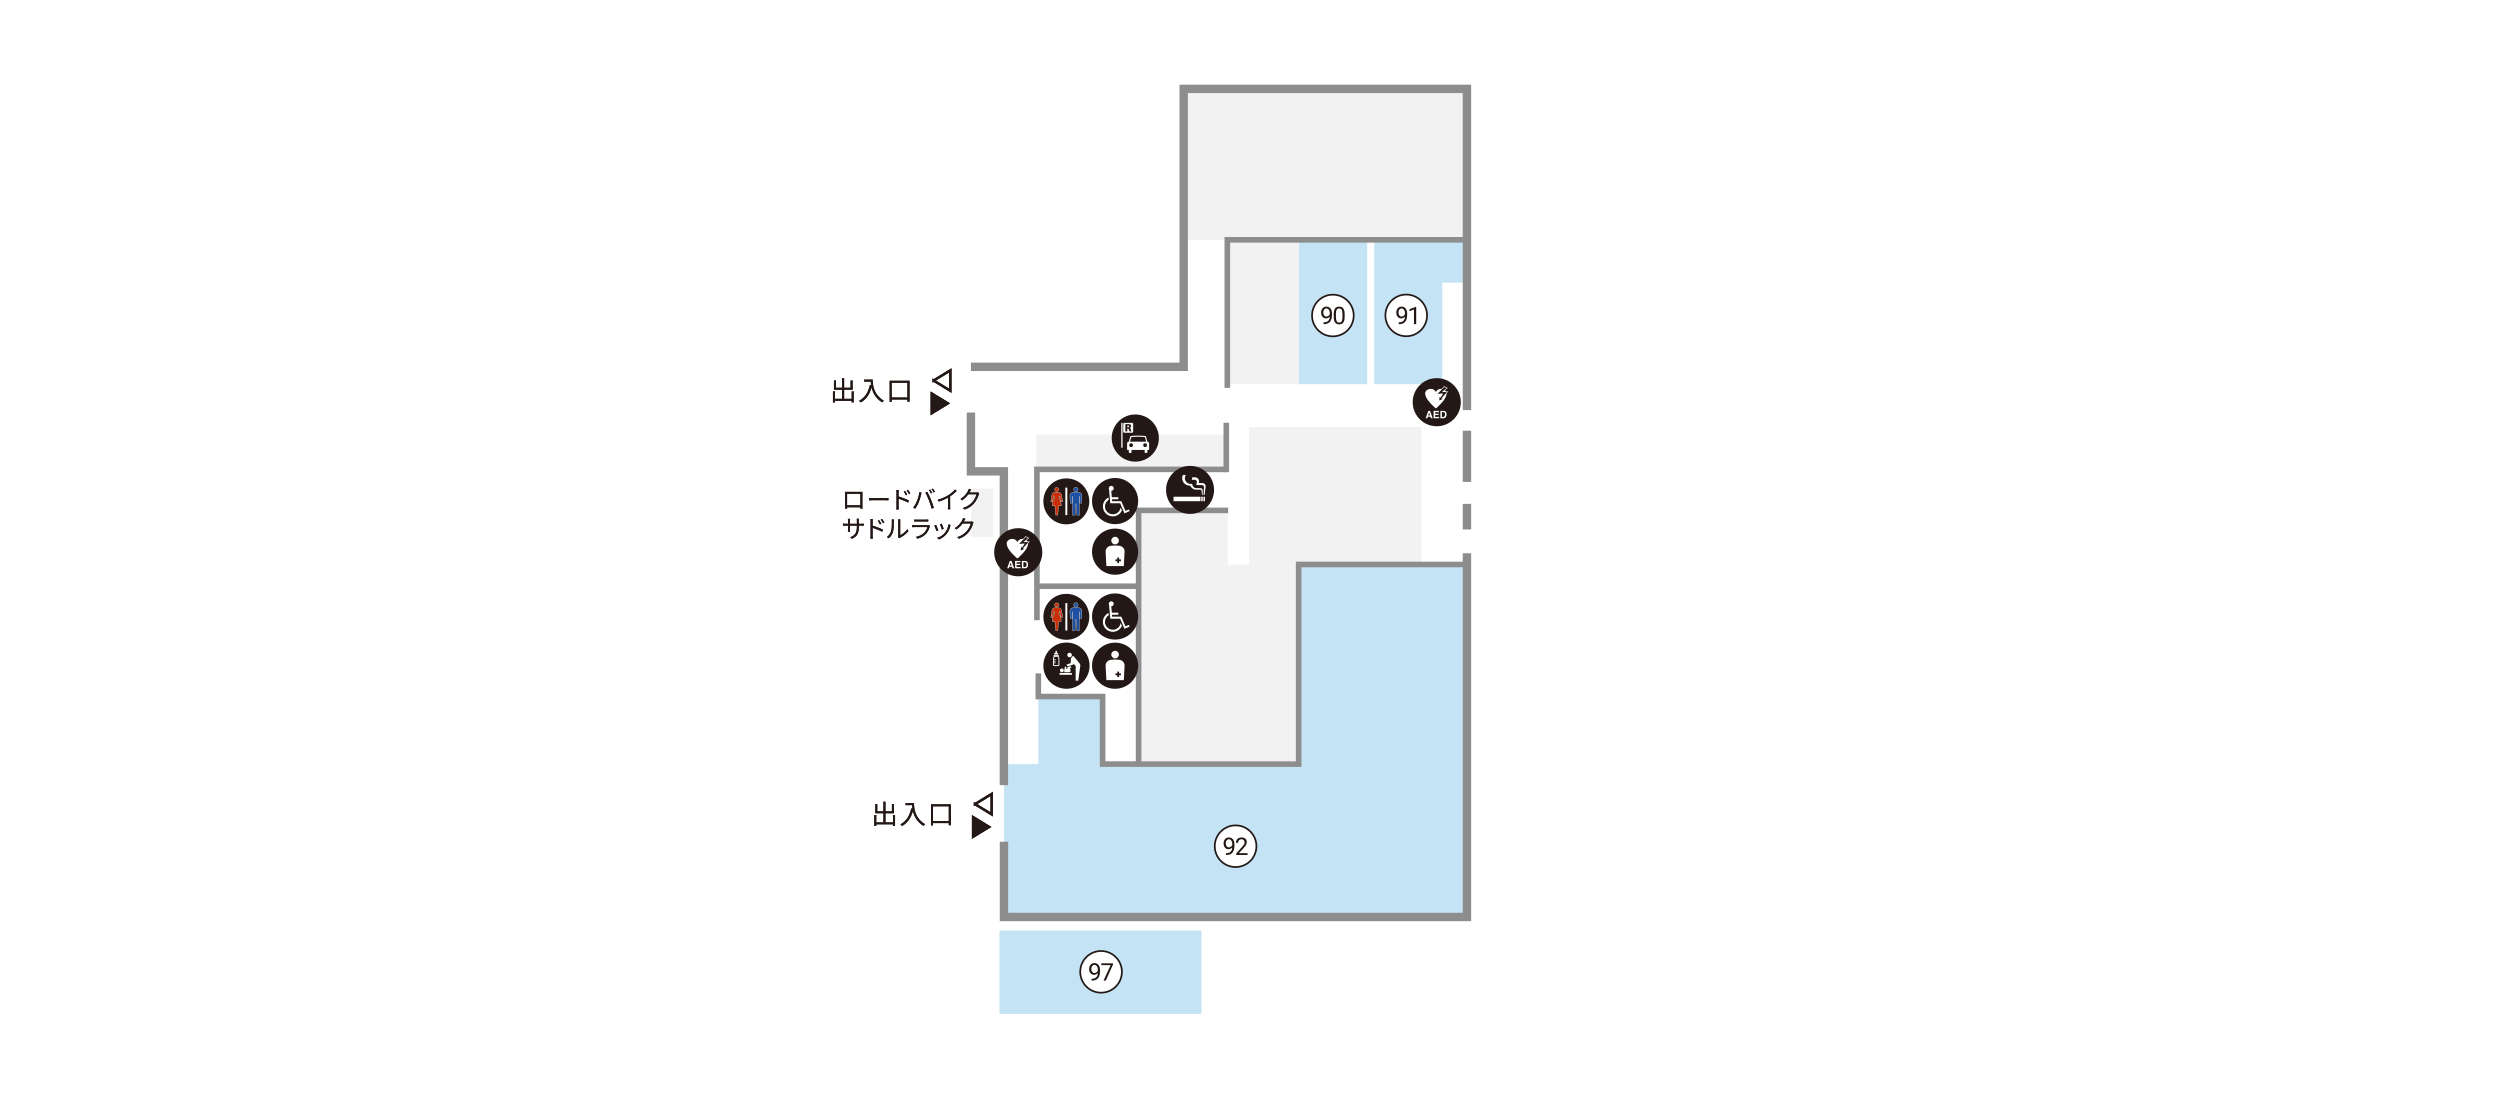 <?xml version="1.0" encoding="UTF-8"?><svg id="_日本語" xmlns="http://www.w3.org/2000/svg" viewBox="0 0 720 322"><defs><style>.cls-1{stroke-width:.694px;}.cls-1,.cls-2,.cls-3,.cls-4{stroke-miterlimit:10;}.cls-1,.cls-3,.cls-5,.cls-4{fill:none;}.cls-1,.cls-5{stroke:#231815;}.cls-6{fill:#f2f2f3;}.cls-2{fill:#c92f07;stroke:#fff;stroke-width:.086px;}.cls-7{fill:#1d50a2;}.cls-3{stroke-width:1.612px;}.cls-3,.cls-4{stroke:#8d8d8d;}.cls-8{fill:#231815;}.cls-9{fill:#fff;}.cls-5{stroke-width:.5px;}.cls-10{fill:#221613;}.cls-11{fill:#c4e3f5;}.cls-4{stroke-width:2.418px;}</style></defs><rect class="cls-9" width="720" height="322"/><polygon class="cls-11" points="422.482 162.586 374.009 162.586 374.009 220.079 289.134 220.079 289.134 264.095 422.482 264.095 422.482 162.586"/><rect class="cls-6" x="298.435" y="125.134" width="54.737" height="10.049"/><rect class="cls-6" x="353.464" y="69.068" width="20.633" height="41.577"/><rect class="cls-6" x="340.904" y="25.602" width="81.579" height="43.464"/><rect class="cls-6" x="359.737" y="122.978" width="49.648" height="39.608"/><rect class="cls-6" x="327.917" y="162.586" width="46.092" height="57.492"/><rect class="cls-6" x="327.917" y="147.004" width="25.657" height="15.569"/><polygon class="cls-11" points="317.55 200.331 299.037 200.468 299.037 221.068 317.55 220.931 317.55 200.331"/><rect class="cls-11" x="374.098" y="69.068" width="19.652" height="41.577"/><rect class="cls-11" x="395.788" y="69.068" width="19.577" height="41.577"/><rect class="cls-11" x="402.89" y="69.068" width="19.577" height="12.332"/><path class="cls-9" d="M245.865,112.724v3.166h-.587v-.463h-4.818v.479h-.571v-3.181h.571v2.139h2.062v-2.633h-2.339v-2.641h.571v2.085h1.768v-2.772h.587v2.772h1.854v-2.085h.594v2.641h-2.447v2.633h2.17v-2.139h.587Z"/><path class="cls-9" d="M251.333,109.326c0,1.367.177,4.278,3.204,6.077-.132.093-.363.34-.464.479-1.899-1.15-2.718-2.841-3.064-4.3-.572,2-1.545,3.405-3.081,4.308-.108-.116-.363-.355-.518-.456,1.707-.888,2.656-2.44,3.127-4.602l.34.054c-.054-.355-.085-.695-.101-.988h-1.899v-.572h2.456Z"/><path class="cls-9" d="M261.951,109.658v6.022h-.609v-.618h-4.54v.656h-.579v-6.061h5.729ZM261.342,114.484v-4.254h-4.54v4.254h4.54Z"/><path class="cls-8" d="M245.865,112.724v3.166h-.587v-.463h-4.818v.479h-.571v-3.181h.571v2.139h2.062v-2.633h-2.339v-2.641h.571v2.085h1.768v-2.772h.587v2.772h1.854v-2.085h.594v2.641h-2.447v2.633h2.17v-2.139h.587Z"/><path class="cls-8" d="M245.865,112.724v3.166h-.587v-.463h-4.818v.479h-.571v-3.181h.571v2.139h2.062v-2.633h-2.339v-2.641h.571v2.085h1.768v-2.772h.587v2.772h1.854v-2.085h.594v2.641h-2.447v2.633h2.17v-2.139h.587Z"/><path class="cls-8" d="M251.333,109.326c0,1.367.177,4.278,3.204,6.077-.132.093-.363.34-.464.479-1.899-1.15-2.718-2.841-3.064-4.3-.572,2-1.545,3.405-3.081,4.308-.108-.116-.363-.355-.518-.456,1.707-.888,2.656-2.44,3.127-4.602l.34.054c-.054-.355-.085-.695-.101-.988h-1.899v-.572h2.456Z"/><path class="cls-8" d="M251.333,109.326c0,1.367.177,4.278,3.204,6.077-.132.093-.363.34-.464.479-1.899-1.15-2.718-2.841-3.064-4.3-.572,2-1.545,3.405-3.081,4.308-.108-.116-.363-.355-.518-.456,1.707-.888,2.656-2.44,3.127-4.602l.34.054c-.054-.355-.085-.695-.101-.988h-1.899v-.572h2.456Z"/><path class="cls-8" d="M261.951,109.658v6.022h-.609v-.618h-4.54v.656h-.579v-6.061h5.729ZM261.342,114.484v-4.254h-4.54v4.254h4.54Z"/><path class="cls-8" d="M261.951,109.658v6.022h-.609v-.618h-4.54v.656h-.579v-6.061h5.729ZM261.342,114.484v-4.254h-4.54v4.254h4.54Z"/><path class="cls-9" d="M273.628,116.169l-5.626,3.434v-6.869l5.626,3.435Z"/><path class="cls-8" d="M273.628,116.169l-5.626,3.434v-6.869l5.626,3.435Z"/><path class="cls-8" d="M273.628,116.169l-5.626,3.434v-6.869l5.626,3.435Z"/><path class="cls-9" d="M268.885,109.6l4.813-2.938v5.876l-4.813-2.938Z"/><path class="cls-1" d="M268.885,109.6l4.813-2.938v5.876l-4.813-2.938Z"/><path class="cls-1" d="M268.885,109.6l4.813-2.938v5.876l-4.813-2.938Z"/><path class="cls-9" d="M257.771,234.713v3.165h-.587v-.463h-4.818v.479h-.571v-3.181h.571v2.139h2.062v-2.633h-2.339v-2.641h.571v2.084h1.768v-2.771h.587v2.771h1.854v-2.084h.594v2.641h-2.447v2.633h2.17v-2.139h.587Z"/><path class="cls-9" d="M263.238,231.315c0,1.366.177,4.277,3.204,6.076-.132.093-.363.34-.464.479-1.899-1.15-2.718-2.841-3.064-4.301-.571,2-1.545,3.405-3.081,4.309-.108-.116-.363-.355-.518-.455,1.707-.889,2.656-2.44,3.127-4.603l.34.055c-.054-.355-.085-.695-.101-.988h-1.899v-.571h2.456Z"/><path class="cls-9" d="M273.856,231.647v6.022h-.609v-.618h-4.54v.656h-.579v-6.061h5.729ZM273.247,236.473v-4.254h-4.54v4.254h4.54Z"/><path class="cls-8" d="M257.771,234.713v3.165h-.587v-.463h-4.818v.479h-.571v-3.181h.571v2.139h2.062v-2.633h-2.339v-2.641h.571v2.084h1.768v-2.771h.587v2.771h1.854v-2.084h.594v2.641h-2.447v2.633h2.17v-2.139h.587Z"/><path class="cls-8" d="M257.771,234.713v3.165h-.587v-.463h-4.818v.479h-.571v-3.181h.571v2.139h2.062v-2.633h-2.339v-2.641h.571v2.084h1.768v-2.771h.587v2.771h1.854v-2.084h.594v2.641h-2.447v2.633h2.17v-2.139h.587Z"/><path class="cls-8" d="M263.238,231.315c0,1.366.177,4.277,3.204,6.076-.132.093-.363.34-.464.479-1.899-1.15-2.718-2.841-3.064-4.301-.571,2-1.545,3.405-3.081,4.309-.108-.116-.363-.355-.518-.455,1.707-.889,2.656-2.44,3.127-4.603l.34.055c-.054-.355-.085-.695-.101-.988h-1.899v-.571h2.456Z"/><path class="cls-8" d="M263.238,231.315c0,1.366.177,4.277,3.204,6.076-.132.093-.363.34-.464.479-1.899-1.15-2.718-2.841-3.064-4.301-.571,2-1.545,3.405-3.081,4.309-.108-.116-.363-.355-.518-.455,1.707-.889,2.656-2.44,3.127-4.603l.34.055c-.054-.355-.085-.695-.101-.988h-1.899v-.571h2.456Z"/><path class="cls-8" d="M273.856,231.647v6.022h-.609v-.618h-4.54v.656h-.579v-6.061h5.729ZM273.247,236.473v-4.254h-4.54v4.254h4.54Z"/><path class="cls-8" d="M273.856,231.647v6.022h-.609v-.618h-4.54v.656h-.579v-6.061h5.729ZM273.247,236.473v-4.254h-4.54v4.254h4.54Z"/><path class="cls-9" d="M285.534,238.159l-5.626,3.434v-6.869l5.626,3.435Z"/><path class="cls-8" d="M285.534,238.159l-5.626,3.434v-6.869l5.626,3.435Z"/><path class="cls-8" d="M285.534,238.159l-5.626,3.434v-6.869l5.626,3.435Z"/><path class="cls-9" d="M280.791,231.59l4.813-2.938v5.876l-4.813-2.938Z"/><path class="cls-1" d="M280.791,231.59l4.813-2.938v5.876l-4.813-2.938Z"/><path class="cls-1" d="M280.791,231.59l4.813-2.938v5.876l-4.813-2.938Z"/><polyline class="cls-4" points="279.629 105.645 340.903 105.645 340.903 25.6 422.481 25.6 422.481 118.109"/><polyline class="cls-4" points="289.118 226.124 289.118 135.746 279.629 135.746 279.629 118.805"/><polyline class="cls-4" points="422.481 159.342 422.481 264.094 289.142 264.094 289.142 242.422"/><line class="cls-4" x1="422.481" y1="145.115" x2="422.481" y2="152.492"/><line class="cls-4" x1="422.481" y1="124.037" x2="422.481" y2="138.791"/><polyline class="cls-3" points="353.465 111.699 353.465 69.067 422.481 69.067"/><polyline class="cls-3" points="298.635 178.616 298.635 135.183 353.172 135.183"/><line class="cls-3" x1="353.172" y1="121.75" x2="353.172" y2="135.984"/><polyline class="cls-3" points="299.038 193.93 299.038 200.606 317.55 200.606 317.55 220.053 327.882 220.053"/><polyline class="cls-3" points="353.709 147.004 327.918 147.004 327.918 220.076 374.008 220.079 374.008 162.575 422.482 162.575"/><path class="cls-8" d="M300.183,159.045c0,3.827-3.102,6.93-6.929,6.93s-6.928-3.103-6.928-6.93,3.102-6.93,6.928-6.93,6.929,3.103,6.929,6.93"/><path class="cls-9" d="M295.912,155.945c-.079-.126-.176-.245-.298-.344l.791-.647-1.031-.529-.743.806c-.052-.004-.099-.026-.152-.026-.63,0-1.113.272-1.363.742-.042.087-.058.108-.115.108-.05,0-.067-.021-.109-.108-.25-.469-.735-.742-1.364-.742-.836,0-1.61.578-1.61,1.299,0,1.401,1.616,2.965,2.026,3.359l.732.714c.051.043.25.243.325.243.082,0,.278-.2.328-.243l.736-.714c.405-.393,2.016-1.95,2.023-3.349l.501-.562-.678-.007ZM295.004,158.071l-1.026.481.112-1.126.257.344.794-1.246-1.641.12,1.911-2.003.68.349-1.353,1.118,1.465.015-1.616,1.816.418.133Z"/><path class="cls-9" d="M290.82,161.547h.502l.749,2.117h-.481l-.138-.434h-.78l-.143.434h-.465l.756-2.117ZM290.793,162.864h.542l-.269-.833-.273.833Z"/><path class="cls-9" d="M293.883,161.924h-1.098v.449h1.007v.368h-1.007v.543h1.15v.381h-1.582v-2.117h1.531v.376Z"/><path class="cls-9" d="M295.541,161.594c.148.048.269.138.36.269.074.106.124.219.151.342.027.122.04.238.04.35,0,.281-.056.519-.169.714-.154.264-.391.396-.709.396h-.913v-2.117h.913c.13.003.24.018.326.047ZM294.732,161.916v1.381h.407c.209,0,.354-.103.437-.309.045-.113.068-.248.068-.404,0-.215-.034-.379-.101-.495s-.203-.174-.404-.174h-.407Z"/><path class="cls-8" d="M420.712,115.833c0,3.827-3.102,6.93-6.929,6.93s-6.928-3.103-6.928-6.93,3.102-6.93,6.928-6.93,6.929,3.103,6.929,6.93"/><path class="cls-9" d="M416.44,112.733c-.079-.126-.176-.245-.298-.344l.791-.647-1.031-.529-.743.806c-.052-.004-.099-.026-.152-.026-.63,0-1.113.272-1.363.742-.042.087-.058.108-.115.108-.05,0-.067-.021-.109-.108-.25-.469-.735-.742-1.364-.742-.836,0-1.61.578-1.61,1.299,0,1.401,1.616,2.965,2.026,3.359l.732.714c.051.043.25.243.325.243.082,0,.278-.2.328-.243l.736-.714c.405-.393,2.016-1.95,2.023-3.349l.501-.562-.678-.007ZM415.532,114.859l-1.026.481.112-1.126.257.344.794-1.246-1.641.12,1.911-2.003.68.349-1.353,1.118,1.465.015-1.616,1.816.418.133Z"/><path class="cls-9" d="M411.349,118.335h.502l.749,2.117h-.481l-.138-.434h-.78l-.143.434h-.465l.756-2.117ZM411.321,119.652h.542l-.269-.833-.273.833Z"/><path class="cls-9" d="M414.412,118.711h-1.098v.449h1.007v.368h-1.007v.543h1.15v.381h-1.582v-2.117h1.531v.376Z"/><path class="cls-9" d="M416.07,118.382c.148.048.269.138.36.269.074.106.124.219.151.342.027.122.04.238.04.35,0,.281-.056.519-.169.714-.154.264-.391.396-.709.396h-.913v-2.117h.913c.13.003.24.018.326.047ZM415.261,118.703v1.381h.407c.209,0,.354-.103.437-.309.045-.113.068-.248.068-.404,0-.215-.034-.379-.101-.495s-.203-.174-.404-.174h-.407Z"/><path class="cls-8" d="M333.757,126.161c0,3.751-3.042,6.792-6.792,6.792-3.753,0-6.795-3.042-6.795-6.792s3.042-6.795,6.795-6.795c3.751,0,6.792,3.044,6.792,6.795"/><rect class="cls-9" x="322.928" y="121.777" width=".366" height="7.171"/><path class="cls-9" d="M326.011,121.777h-2.172c-.189,0-.34.151-.34.338v2.177c0,.187.151.338.34.338h2.172c.189,0,.34-.151.34-.338v-2.177c0-.187-.151-.338-.34-.338M325.292,124.248l-.12-.376c-.115-.362-.187-.45-.393-.45h-.117v.826h-.558v-2.091h.996c.371,0,.673.168.673.529,0,.278-.132.462-.4.525v.007c.177.048.192.206.295.462l.206.568h-.582Z"/><path class="cls-9" d="M324.809,122.552h-.146v.474h.146c.18,0,.407-.007.407-.242,0-.194-.194-.232-.407-.232"/><path class="cls-9" d="M330.438,127.198l-.462-1.617c-.723-.084-1.459-.129-2.204-.129-.745,0-1.478.045-2.201.129l-.465,1.617c-.278,0-.503.225-.503.505v1.88h.498v.805c.122.041.252.067.39.067.134,0,.266-.024.388-.065v-.807h3.787v.805c.122.041.252.067.388.067.134,0,.268-.024.388-.065v-.807h.501v-1.88c0-.28-.225-.505-.505-.505M325.822,125.879l.017-.002c.639-.067,1.289-.101,1.933-.101.647,0,1.296.034,1.935.101l.017.002.381,1.32h-4.666l.383-1.32ZM325.758,128.762c-.307,0-.553-.249-.553-.551,0-.307.247-.556.553-.556.304,0,.551.249.551.556,0,.302-.247.551-.551.551M329.789,128.762c-.307,0-.553-.249-.553-.551,0-.307.247-.556.553-.556.304,0,.551.249.551.556,0,.302-.247.551-.551.551"/><circle class="cls-9" cx="383.869" cy="90.867" r="6"/><circle class="cls-5" cx="383.869" cy="90.867" r="6"/><path class="cls-10" d="M381.245,92.825c.342,0,.623-.046.845-.138.221-.093.396-.216.523-.369.129-.154.221-.331.272-.53.052-.199.083-.406.093-.62-.133.157-.291.284-.475.379-.183.096-.384.144-.603.144-.246,0-.458-.048-.638-.145-.179-.097-.326-.224-.441-.38-.114-.156-.199-.333-.256-.531-.056-.198-.084-.399-.084-.602,0-.237.033-.46.1-.67s.164-.393.293-.549c.128-.156.289-.279.48-.369.193-.09.416-.135.669-.135.284,0,.527.058.728.173.201.115.365.267.492.456.128.189.222.404.281.645.059.24.088.487.088.74v.229c0,.216-.01.436-.031.658-.022.222-.063.438-.123.646-.061.209-.146.404-.254.586-.107.182-.25.341-.426.477-.175.135-.389.242-.641.321-.252.078-.549.118-.894.118h-.062v-.533h.062ZM382.004,91.167c.107,0,.211-.017.311-.051.101-.034.193-.082.277-.144s.16-.133.227-.215c.068-.082.122-.171.163-.267v-.253c0-.226-.026-.426-.079-.6-.052-.175-.122-.321-.209-.439-.088-.119-.189-.208-.305-.27s-.235-.092-.361-.092c-.147,0-.279.03-.393.089s-.211.141-.289.244c-.078.104-.139.227-.18.368s-.061.295-.061.461c0,.148.018.292.055.433.036.14.092.265.166.374.073.109.166.197.279.263s.246.099.398.099Z"/><path class="cls-10" d="M387.256,91.232c0,.408-.037.751-.109,1.031-.072.279-.178.504-.312.677-.136.172-.3.295-.492.371-.193.075-.41.113-.651.113-.239,0-.456-.038-.649-.113s-.359-.199-.496-.371c-.137-.172-.242-.398-.317-.677-.075-.279-.112-.623-.112-1.031v-.759c0-.408.037-.75.11-1.025.074-.276.18-.498.316-.666s.302-.29.494-.362.408-.109.647-.109c.242,0,.459.037.652.109.194.073.359.194.496.362s.242.391.314.666.109.618.109,1.025v.759ZM386.623,90.368c0-.28-.02-.519-.06-.714s-.1-.355-.179-.477c-.08-.122-.179-.21-.296-.265-.118-.055-.253-.082-.405-.082-.15,0-.284.027-.401.082-.118.055-.216.143-.294.265-.079.122-.139.281-.18.477s-.062.434-.062.714v.964c0,.278.021.517.062.716.041.2.102.363.183.491s.181.221.298.28.251.089.401.089c.155,0,.29-.03.407-.089.115-.059.213-.153.292-.28.078-.127.138-.291.176-.491.038-.199.058-.438.058-.716v-.964Z"/><circle class="cls-9" cx="355.85" cy="243.711" r="6"/><circle class="cls-5" cx="355.85" cy="243.711" r="6"/><path class="cls-10" d="M353.156,245.702c.342,0,.623-.046.844-.138.221-.093.396-.216.524-.369.129-.154.22-.331.272-.53.052-.199.082-.406.092-.62-.133.157-.29.283-.474.379-.183.096-.384.144-.603.144-.246,0-.459-.048-.638-.145-.179-.098-.326-.224-.441-.38-.114-.156-.2-.333-.256-.531s-.084-.399-.084-.602c0-.237.033-.461.099-.67.066-.21.164-.393.293-.549s.289-.279.481-.369.415-.135.669-.135c.284,0,.527.058.728.173.2.114.364.267.492.456.128.188.222.403.28.645.059.24.089.486.089.739v.229c0,.216-.011.436-.032.658-.021.222-.062.438-.123.646-.061.209-.145.404-.253.586-.108.183-.251.342-.426.478-.175.135-.39.242-.641.321-.252.078-.55.117-.894.117h-.062v-.533h.062ZM353.914,244.045c.107,0,.211-.018.312-.052s.192-.082.276-.144c.085-.062.16-.133.228-.215s.122-.171.163-.267v-.253c0-.226-.027-.426-.079-.6-.052-.175-.122-.321-.21-.439-.088-.119-.189-.209-.305-.271s-.234-.092-.36-.092c-.147,0-.279.029-.394.089-.113.059-.21.141-.288.244-.079.104-.139.227-.18.367-.041.142-.062.295-.062.462,0,.147.018.292.055.433.037.14.092.265.166.374s.167.197.28.263c.112.066.245.1.397.1Z"/><path class="cls-10" d="M359.307,246.232h-3.261v-.455l1.63-1.812c.15-.166.275-.313.375-.44.1-.128.178-.244.236-.351.057-.105.098-.205.121-.297.022-.093.033-.187.033-.282,0-.123-.02-.239-.058-.347-.038-.108-.095-.203-.167-.282-.073-.08-.164-.144-.271-.189-.106-.047-.229-.07-.369-.07-.169,0-.315.024-.438.075-.125.05-.229.119-.311.208s-.143.195-.184.32c-.041.124-.062.261-.062.411h-.632c0-.209.034-.407.104-.595.069-.187.172-.35.309-.488.137-.14.307-.249.51-.33s.438-.121.704-.121c.235,0,.444.031.63.096.187.063.344.154.473.271s.227.258.295.422.104.346.104.544c0,.146-.025.293-.076.44-.05.148-.117.296-.201.443-.084.146-.184.292-.297.438-.114.145-.234.286-.359.425l-1.336,1.449h2.498v.517Z"/><circle class="cls-9" cx="404.996" cy="90.834" r="6"/><circle class="cls-5" cx="404.996" cy="90.834" r="6"/><path class="cls-10" d="M402.893,92.825c.342,0,.623-.046.845-.138.222-.093.396-.216.524-.369.129-.154.22-.331.271-.53.053-.199.084-.406.093-.62-.132.157-.29.284-.474.379s-.385.144-.604.144c-.246,0-.458-.048-.637-.145-.18-.097-.326-.224-.441-.38-.115-.156-.2-.333-.256-.531-.057-.198-.084-.399-.084-.602,0-.237.033-.46.1-.67.065-.209.163-.393.292-.549.128-.156.289-.279.481-.369.193-.09.416-.135.668-.135.285,0,.527.058.729.173.201.115.365.267.492.456s.221.404.28.645c.06.24.089.487.089.74v.229c0,.216-.011.436-.032.658-.022.222-.063.438-.123.646-.061.209-.146.404-.253.586-.108.182-.25.341-.426.477-.176.135-.389.242-.641.321-.252.078-.55.118-.895.118h-.061v-.533h.061ZM403.652,91.167c.106,0,.211-.017.311-.051s.192-.082.277-.144c.084-.062.16-.133.227-.215.067-.082.121-.171.162-.267v-.253c0-.226-.025-.426-.078-.6-.053-.175-.123-.321-.21-.439-.088-.119-.189-.208-.305-.27-.114-.062-.235-.092-.36-.092-.148,0-.279.03-.393.089-.114.059-.211.141-.289.244-.079.104-.139.227-.18.368s-.062.295-.062.461c0,.148.019.292.055.433.036.14.092.265.166.374.073.109.167.197.28.263.112.066.245.099.398.099Z"/><path class="cls-10" d="M407.861,93.355h-.636v-4.214l-1.274.468v-.574l1.811-.68h.1v5Z"/><line class="cls-3" x1="298.393" y1="168.833" x2="327.829" y2="168.833"/><path class="cls-8" d="M313.721,144.393c0,3.655-2.963,6.618-6.617,6.618-3.655,0-6.618-2.963-6.618-6.618s2.963-6.618,6.618-6.618c3.654,0,6.617,2.963,6.617,6.618"/><path class="cls-7" d="M309.851,141.601c-.349,0-.633-.284-.633-.633,0-.349.284-.632.633-.632s.632.284.632.632c0,.349-.283.633-.632.633Z"/><path class="cls-9" d="M309.85,140.379c.326,0,.59.264.59.589,0,.326-.264.59-.59.59-.325,0-.589-.264-.589-.59,0-.325.264-.589.589-.589M309.85,140.293c-.372,0-.675.303-.675.675,0,.373.303.676.675.676.373,0,.676-.303.676-.676,0-.372-.303-.675-.676-.675h0Z"/><path class="cls-7" d="M310.145,148.379l-.278-3.4-.075.04-.192,3.32-.691.04-.043-5.466-.104.043.043,1.902-.521.043-.152-2.076c-.026-.507.329-.959.828-1.052.293-.054.593-.082.893-.082s.601.028.894.082c.499.092.854.544.828,1.052l-.109,2.035-.521.041-.043-1.988-.104.043.043,5.423h-.691Z"/><path class="cls-9" d="M309.85,141.735c.302,0,.598.028.885.081.485.09.819.527.792,1.007l-.109,2.035h-.479v-1.945h-.147v5.423h-.648l-.236-3.36h-.118l-.236,3.36h-.648v-5.423h-.147v1.945h-.478l-.11-2.035c-.025-.481.308-.918.793-1.007.287-.053.583-.081.885-.081M309.85,141.649c-.302,0-.605.028-.9.083-.52.096-.892.567-.863,1.096l.11,2.035.004.081h.62v3.478h.814l.005-.08.209-2.979.209,2.979.005.08h.814v-3.478h.622l.004-.081.109-2.035c.029-.529-.342-1-.862-1.096-.296-.055-.599-.083-.901-.083h0Z"/><path class="cls-2" d="M305.151,142.799l.458,1.709h.442l-.356-2.022c-.055-.311-.287-.576-.613-.657-.238-.059-.486-.091-.741-.091-.256,0-.504.032-.741.091-.326.081-.558.346-.613.657l-.357,2.022h.442l.458-1.709.184.687c-.423.629-.67,1.386-.67,2.201h.768l.232,2.65h.593l.232-2.65h.769c0-.815-.247-1.572-.67-2.201l.184-.687Z"/><path class="cls-2" d="M304.34,141.561c.325,0,.589-.264.589-.589,0-.325-.264-.589-.589-.589-.325,0-.59.264-.59.589,0,.326.264.589.59.589Z"/><rect class="cls-9" x="306.822" y="140.432" width=".563" height="7.904"/><path class="cls-8" d="M327.794,158.881c0,3.671-2.976,6.647-6.647,6.647-3.671,0-6.647-2.976-6.647-6.647s2.976-6.647,6.647-6.647c3.671,0,6.647,2.976,6.647,6.647"/><path class="cls-9" d="M321.147,156.779c.605,0,1.097-.491,1.097-1.097,0-.606-.492-1.097-1.097-1.097-.606,0-1.097.491-1.097,1.097,0,.606.491,1.097,1.097,1.097"/><path class="cls-9" d="M322.477,157.207c-.434-.064-.878-.099-1.33-.099-.452,0-.896.035-1.331.099-.856.127-1.458.893-1.398,1.742l.215,4.081h5.027l.215-4.081c.06-.849-.542-1.616-1.398-1.742M322.829,161.632h-.529v.529h-.529v-.529h-.529v-.529h.529v-.529h.529v.529h.529v.529Z"/><path class="cls-8" d="M327.794,144.305c0,3.671-2.976,6.647-6.647,6.647-3.671,0-6.647-2.976-6.647-6.647s2.976-6.647,6.647-6.647c3.671,0,6.647,2.976,6.647,6.647"/><path class="cls-9" d="M323.109,147.014c-.453,1.005-1.457,1.698-2.617,1.698-1.571,0-2.858-1.273-2.858-2.858,0-1.132.665-2.108,1.627-2.575l.056.651c-.651.396-1.089,1.103-1.089,1.924,0,1.245,1.019,2.263,2.263,2.263,1.16,0,2.108-.863,2.249-1.966l.368.863ZM320.039,141.355l.17,1.839h1.868v.594h-1.825l.056.552h2.631l1.188,2.8,1.004-.424.212.481-1.5.651-1.245-2.914h-2.843l-.34-3.961c-.056-.099-.085-.212-.085-.325,0-.396.311-.721.707-.721.396,0,.722.325.722.721,0,.382-.325.707-.722.707"/><path class="cls-8" d="M313.721,177.644c0,3.655-2.963,6.618-6.617,6.618-3.655,0-6.618-2.963-6.618-6.618s2.963-6.618,6.618-6.618c3.654,0,6.617,2.963,6.617,6.618"/><path class="cls-7" d="M309.851,174.852c-.349,0-.633-.284-.633-.633,0-.348.284-.632.633-.632s.632.284.632.632c0,.349-.283.633-.632.633Z"/><path class="cls-9" d="M309.85,173.63c.326,0,.59.264.59.589,0,.326-.264.59-.59.59-.325,0-.589-.264-.589-.59,0-.325.264-.589.589-.589M309.85,173.544c-.372,0-.675.303-.675.675,0,.373.303.676.675.676.373,0,.676-.303.676-.676,0-.372-.303-.675-.676-.675h0Z"/><path class="cls-7" d="M310.145,181.631l-.278-3.4-.075.04-.192,3.32-.691.04-.043-5.466-.104.043.043,1.902-.521.043-.152-2.076c-.026-.508.329-.959.828-1.051.295-.055.595-.083.893-.083.299,0,.599.028.894.083.499.092.854.543.828,1.051l-.109,2.036-.521.041-.043-1.988-.104.043.043,5.423h-.691Z"/><path class="cls-9" d="M309.85,174.986c.302,0,.598.028.885.081.485.09.819.527.792,1.007l-.109,2.035h-.479v-1.945h-.147v5.423h-.648l-.236-3.36h-.118l-.236,3.36h-.648v-5.423h-.147v1.945h-.478l-.11-2.035c-.025-.481.308-.918.793-1.007.287-.053.583-.081.885-.081M309.85,174.9c-.302,0-.605.028-.9.083-.52.096-.892.567-.863,1.096l.11,2.035.004.081h.62v3.478h.814l.005-.08.209-2.979.209,2.979.005.08h.814v-3.478h.622l.004-.081.109-2.035c.029-.529-.342-1-.862-1.096-.296-.055-.599-.083-.901-.083h0Z"/><path class="cls-2" d="M305.151,176.05l.458,1.709h.442l-.356-2.022c-.055-.311-.287-.576-.613-.657-.238-.059-.486-.091-.741-.091-.256,0-.504.032-.741.091-.326.081-.558.346-.613.657l-.357,2.022h.442l.458-1.709.184.687c-.423.629-.67,1.386-.67,2.201h.768l.232,2.65h.593l.232-2.65h.769c0-.815-.247-1.572-.67-2.201l.184-.687Z"/><path class="cls-2" d="M304.34,174.812c.325,0,.589-.264.589-.589,0-.325-.264-.589-.589-.589-.325,0-.59.264-.59.589,0,.326.264.589.59.589Z"/><rect class="cls-9" x="306.822" y="173.684" width=".563" height="7.904"/><path class="cls-8" d="M327.794,191.722c0,3.671-2.976,6.647-6.647,6.647-3.671,0-6.647-2.976-6.647-6.647s2.976-6.647,6.647-6.647c3.671,0,6.647,2.976,6.647,6.647"/><path class="cls-9" d="M321.147,189.62c.605,0,1.097-.491,1.097-1.097,0-.606-.492-1.097-1.097-1.097-.606,0-1.097.491-1.097,1.097,0,.606.491,1.097,1.097,1.097"/><path class="cls-9" d="M322.477,190.048c-.434-.064-.878-.099-1.33-.099-.452,0-.896.035-1.331.099-.856.127-1.458.893-1.398,1.742l.215,4.081h5.027l.215-4.081c.06-.849-.542-1.616-1.398-1.742M322.829,194.473h-.529v.529h-.529v-.529h-.529v-.529h.529v-.529h.529v.529h.529v.529Z"/><path class="cls-8" d="M327.794,177.556c0,3.671-2.976,6.647-6.647,6.647-3.671,0-6.647-2.976-6.647-6.647s2.976-6.647,6.647-6.647c3.671,0,6.647,2.976,6.647,6.647"/><path class="cls-9" d="M323.109,180.265c-.453,1.005-1.457,1.698-2.617,1.698-1.571,0-2.858-1.273-2.858-2.858,0-1.132.665-2.108,1.627-2.575l.056.651c-.651.396-1.089,1.103-1.089,1.924,0,1.245,1.019,2.263,2.263,2.263,1.16,0,2.108-.863,2.249-1.966l.368.863ZM320.039,174.607l.17,1.839h1.868v.594h-1.825l.056.552h2.631l1.188,2.8,1.004-.424.212.481-1.5.651-1.245-2.914h-2.843l-.34-3.961c-.056-.099-.085-.212-.085-.325,0-.396.311-.721.707-.721.396,0,.722.325.722.721,0,.382-.325.707-.722.707"/><path class="cls-8" d="M313.804,191.713c0,3.678-2.982,6.659-6.66,6.659-3.677,0-6.659-2.981-6.659-6.659s2.982-6.659,6.659-6.659c3.678,0,6.66,2.981,6.66,6.659"/><path class="cls-9" d="M308.041,189.31c-.367,0-.666-.298-.666-.666,0-.368.298-.666.666-.666.367,0,.666.298.666.666,0,.367-.298.666-.666.666"/><rect class="cls-9" x="305.164" y="193.809" width="3.528" height=".533"/><path class="cls-9" d="M305.818,193.609c-.303,0-.549-.246-.549-.549s.246-.55.549-.55c.304,0,.55.246.55.55s-.246.549-.55.549"/><path class="cls-9" d="M307.159,191.42l1.219-.444v-.902c0-.49.265-.918.66-1.149.015-.009.031-.014.05-.014.031,0,.058.014.077.036l1.752,2.086c.136.163.218.37.218.599,0,.044-.003.087-.009.13l-.601,4.278h-.732v-4.251l-.656-.612-.004.037c-.014.138-.112.251-.242.287l-1.463.393-.267-.474Z"/><path class="cls-9" d="M307.382,192.527c-.02-.043-.03-.09-.03-.14,0-.158.109-.291.255-.329l.725-.195.226.397-.476.193.206.358c.045.078.071.169.071.265,0,.295-.238.533-.532.533h-1.227c-.028,0-.051-.016-.062-.04-.039-.09-.061-.189-.061-.293,0-.044.004-.086.011-.127l.207-1.171.399.074v.625h.355l-.069-.15Z"/><path class="cls-9" d="M304.927,189.127v-.449h-1.493v.449c-.109.206-.172.442-.172.692v1.706c0,.165.133.299.299.299h1.239c.165,0,.299-.134.299-.299v-1.706c0-.25-.062-.486-.172-.692M304.833,191.525c0,.018-.015.032-.033.032h-1.239c-.018,0-.032-.015-.032-.032v-.508h.497v-.2h-.497v-.3h.497v-.2h-.497v-.3h.497v-.2h-.497c0-.234.068-.461.196-.657h.912c.128.195.196.422.196.657v1.706Z"/><path class="cls-9" d="M304.783,188.335c0-.111-.075-.204-.178-.231l-.088-.024c-.029-.008-.057-.023-.08-.047-.031-.031-.048-.07-.052-.109-.003-.03-.004-.058-.004-.088v-.266c0-.111-.09-.201-.201-.201-.111,0-.201.09-.201.201v.266c0,.03-.002.059-.005.088-.004.04-.021.079-.052.109-.023.023-.051.039-.079.047l-.089.024c-.102.027-.178.12-.178.231v.177h1.205v-.177Z"/><path class="cls-8" d="M349.65,141.093c0,3.819-3.096,6.914-6.914,6.914-3.819,0-6.914-3.095-6.914-6.914s3.096-6.914,6.914-6.914c3.818,0,6.914,3.095,6.914,6.914"/><rect class="cls-9" x="337.978" y="143.057" width="7.76" height="1.293"/><rect class="cls-9" x="345.953" y="143.057" width=".431" height="1.293"/><rect class="cls-9" x="346.6" y="143.057" width=".431" height="1.293"/><path class="cls-9" d="M346.333,139.123h-1.111l.062-.213c.028-.091.046-.225.046-.28,0-.649-.526-1.176-1.175-1.176h-.741l-.197.735h.9c.325,0,.588.263.588.588,0,.058-.008.114-.024.167l-.139.47c-.006.02-.009.041-.009.063,0,.121.099.22.221.22h1.409c.318,0,.575.258.575.575,0,.008,0,.016-0.0.023l-.093,2.247h.277l.303-2.409c.005-.037.007-.075.007-.113,0-.496-.402-.898-.898-.898"/><path class="cls-9" d="M346.168,142.543h.203v-1.31c0-.357-.29-.647-.647-.647h-1.174c-.622,0-1.131-.478-1.181-1.086-.006-.076-.07-.136-.147-.136h-.324c-.913,0-1.653-.74-1.653-1.652,0-.344.105-.663.285-.927h-.849c-.134.281-.21.595-.21.927,0,1.19.965,2.156,2.156,2.156h.164c.26.672.912,1.149,1.676,1.149h1.175c.225,0,.41.173.429.394l.097,1.132Z"/><rect class="cls-6" x="279.693" y="140.742" width="6.362" height="13.89"/><path class="cls-9" d="M244.001,141.66h3.762c.153,0,.406,0,.616-.014-.015.175-.015.371-.015.546v3.453c0,.224.008.771.015.847h-.603c0-.049.007-.217.007-.406h-3.824c.008.182.008.351.015.406h-.603c.007-.091.021-.609.021-.854v-3.446c0-.161,0-.378-.014-.546.273.007.462.014.623.014ZM243.959,145.541h3.831v-3.327h-3.831v3.327Z"/><path class="cls-9" d="M251.274,143.446h3.839c.35,0,.602-.021.756-.035v.687c-.14-.007-.434-.035-.749-.035h-3.846c-.385,0-.756.014-.973.035v-.687c.21.014.581.035.973.035Z"/><path class="cls-9" d="M258.198,141.842c0-.196-.014-.511-.056-.729h.693c-.028.217-.049.519-.049.729v1.142c.925.287,2.248.785,2.99,1.156l-.245.595c-.756-.413-1.968-.875-2.745-1.121v2.304c0,.224.021.603.042.827h-.673c.028-.224.042-.567.042-.827v-4.076ZM261.294,142.458l-.398.182c-.176-.364-.393-.749-.624-1.064l.386-.175c.175.259.476.728.637,1.057ZM262.163,142.087l-.393.196c-.189-.371-.413-.743-.651-1.051l.386-.182c.182.245.49.714.658,1.037Z"/><path class="cls-9" d="M264.771,141.737l.624.133c-.042.154-.099.357-.126.504-.099.441-.344,1.478-.638,2.192-.259.644-.638,1.366-1.029,1.926l-.596-.252c.441-.582.833-1.317,1.078-1.905.302-.722.596-1.786.687-2.599ZM266.515,141.856l.567-.189c.28.504.729,1.471,1.022,2.213.287.693.658,1.765.841,2.396l-.624.203c-.175-.714-.497-1.66-.791-2.41-.28-.721-.707-1.695-1.016-2.213ZM268.49,141.947l-.379.168c-.14-.288-.378-.708-.567-.974l.371-.154c.176.245.435.672.575.959ZM269.274,141.66l-.378.168c-.154-.308-.379-.7-.582-.966l.371-.154c.189.252.456.694.589.953Z"/><path class="cls-9" d="M273.145,142.606c.729-.456,1.429-1.065,1.912-1.646l.469.434c-.532.553-1.177,1.085-1.891,1.562v2.956c0,.266.014.609.042.75h-.687c.021-.133.042-.483.042-.75v-2.591c-.735.42-1.694.84-2.668,1.142l-.28-.546c1.212-.329,2.283-.819,3.061-1.31Z"/><path class="cls-9" d="M279.367,141.555c-.049.098-.105.196-.168.294h1.897c.189,0,.344-.021.455-.07l.47.287c-.057.098-.126.259-.161.371-.189.708-.623,1.653-1.247,2.41-.637.777-1.471,1.421-2.787,1.905l-.504-.455c1.281-.378,2.156-1.016,2.794-1.758.547-.645.974-1.548,1.121-2.186h-2.367c-.428.588-1.016,1.212-1.779,1.723l-.483-.364c1.205-.721,1.898-1.737,2.199-2.367.07-.119.175-.371.217-.553l.651.21c-.119.182-.245.42-.308.553Z"/><path class="cls-9" d="M245.34,155.166l-.47-.441c1.274-.49,1.912-1.092,1.912-3.054v-.294h-1.996v1.135c0,.259.021.567.028.637h-.616c.007-.07.027-.371.027-.637v-1.135h-.756c-.302,0-.616.021-.7.028v-.609c.062.014.405.049.7.049h.756v-.896c0-.147-.007-.35-.027-.511h.623c-.007.07-.035.266-.035.511v.896h1.996v-.875c0-.273-.021-.504-.035-.574h.631c-.008.07-.035.301-.035.574v.875h.771c.308,0,.546-.021.644-.035v.588c-.076-.007-.336-.021-.644-.021h-.771v.252c0,1.863-.399,2.823-2.003,3.537Z"/><path class="cls-9" d="M250.729,150.242c0-.196-.014-.511-.056-.729h.693c-.028.217-.049.519-.049.729v1.142c.925.287,2.248.785,2.99,1.156l-.245.595c-.756-.413-1.968-.875-2.745-1.121v2.304c0,.224.021.603.042.827h-.673c.028-.224.042-.567.042-.827v-4.076ZM253.824,150.858l-.398.182c-.176-.364-.393-.749-.624-1.064l.386-.175c.175.259.476.729.637,1.058ZM254.693,150.487l-.393.196c-.189-.371-.413-.743-.651-1.051l.386-.182c.182.245.49.714.658,1.037Z"/><path class="cls-9" d="M256.65,152.938c.203-.637.21-2.038.21-2.815,0-.21-.021-.364-.049-.511h.645c-.007.084-.035.294-.035.504,0,.777-.028,2.276-.217,2.977-.21.75-.658,1.436-1.247,1.926l-.525-.357c.589-.42,1.009-1.043,1.219-1.723ZM258.688,154.305v-4.195c0-.266-.035-.469-.042-.519h.645c-.007.049-.028.252-.028.519v4.041c.645-.294,1.506-.932,2.046-1.723l.329.477c-.603.819-1.576,1.541-2.389,1.94-.112.063-.189.119-.238.161l-.371-.308c.028-.112.049-.252.049-.392Z"/><path class="cls-9" d="M267.756,151.678c-.189.693-.505,1.421-1.022,1.989-.735.806-1.611,1.219-2.508,1.464l-.435-.497c.995-.203,1.87-.651,2.466-1.282.427-.448.707-1.043.833-1.548h-3.719c-.168,0-.435.007-.687.021v-.588c.26.028.497.042.687.042h3.691c.161,0,.308-.014.385-.056l.399.252c-.035.063-.077.154-.091.203ZM263.945,149.661h2.753c.224,0,.469-.007.637-.035v.581c-.168-.014-.406-.021-.644-.021h-2.746c-.217,0-.441.007-.63.021v-.581c.182.028.406.035.63.035Z"/><path class="cls-9" d="M270.238,152.743l-.532.196c-.105-.364-.483-1.331-.624-1.576l.519-.203c.141.301.505,1.219.638,1.583ZM273.656,151.552c-.189.771-.49,1.52-.995,2.15-.645.827-1.499,1.366-2.283,1.667l-.462-.469c.812-.238,1.702-.771,2.276-1.492.497-.609.861-1.499.966-2.396l.603.189c-.049.147-.077.259-.104.35ZM271.779,152.322l-.519.182c-.077-.315-.399-1.205-.547-1.52l.512-.175c.119.28.462,1.205.554,1.513Z"/><path class="cls-9" d="M277.723,149.955c-.049.098-.105.196-.168.294h1.897c.189,0,.344-.021.455-.07l.47.287c-.057.098-.126.259-.161.371-.189.708-.623,1.653-1.247,2.41-.637.777-1.471,1.421-2.787,1.905l-.504-.455c1.281-.378,2.156-1.016,2.794-1.758.547-.644.974-1.547,1.121-2.185h-2.367c-.428.588-1.016,1.212-1.779,1.723l-.483-.364c1.205-.721,1.898-1.737,2.199-2.367.07-.119.175-.371.217-.553l.651.21c-.119.182-.245.42-.308.553Z"/><path class="cls-8" d="M244.001,141.66h3.762c.153,0,.406,0,.616-.014-.015.175-.015.371-.015.546v3.453c0,.224.008.771.015.847h-.603c0-.049.007-.217.007-.406h-3.824c.008.182.008.351.015.406h-.603c.007-.091.021-.609.021-.854v-3.446c0-.161,0-.378-.014-.546.273.007.462.014.623.014ZM243.959,145.541h3.831v-3.327h-3.831v3.327Z"/><path class="cls-8" d="M244.001,141.66h3.762c.153,0,.406,0,.616-.014-.015.175-.015.371-.015.546v3.453c0,.224.008.771.015.847h-.603c0-.049.007-.217.007-.406h-3.824c.008.182.008.351.015.406h-.603c.007-.091.021-.609.021-.854v-3.446c0-.161,0-.378-.014-.546.273.007.462.014.623.014ZM243.959,145.541h3.831v-3.327h-3.831v3.327Z"/><path class="cls-8" d="M251.274,143.446h3.839c.35,0,.602-.021.756-.035v.687c-.14-.007-.434-.035-.749-.035h-3.846c-.385,0-.756.014-.973.035v-.687c.21.014.581.035.973.035Z"/><path class="cls-8" d="M251.274,143.446h3.839c.35,0,.602-.021.756-.035v.687c-.14-.007-.434-.035-.749-.035h-3.846c-.385,0-.756.014-.973.035v-.687c.21.014.581.035.973.035Z"/><path class="cls-8" d="M258.198,141.842c0-.196-.014-.511-.056-.729h.693c-.028.217-.049.519-.049.729v1.142c.925.287,2.248.785,2.99,1.156l-.245.595c-.756-.413-1.968-.875-2.745-1.121v2.304c0,.224.021.603.042.827h-.673c.028-.224.042-.567.042-.827v-4.076ZM261.294,142.458l-.398.182c-.176-.364-.393-.749-.624-1.064l.386-.175c.175.259.476.728.637,1.057ZM262.163,142.087l-.393.196c-.189-.371-.413-.743-.651-1.051l.386-.182c.182.245.49.714.658,1.037Z"/><path class="cls-8" d="M258.198,141.842c0-.196-.014-.511-.056-.729h.693c-.028.217-.049.519-.049.729v1.142c.925.287,2.248.785,2.99,1.156l-.245.595c-.756-.413-1.968-.875-2.745-1.121v2.304c0,.224.021.603.042.827h-.673c.028-.224.042-.567.042-.827v-4.076ZM261.294,142.458l-.398.182c-.176-.364-.393-.749-.624-1.064l.386-.175c.175.259.476.728.637,1.057ZM262.163,142.087l-.393.196c-.189-.371-.413-.743-.651-1.051l.386-.182c.182.245.49.714.658,1.037Z"/><path class="cls-8" d="M264.771,141.737l.624.133c-.042.154-.099.357-.126.504-.099.441-.344,1.478-.638,2.192-.259.644-.638,1.366-1.029,1.926l-.596-.252c.441-.582.833-1.317,1.078-1.905.302-.722.596-1.786.687-2.599ZM266.515,141.856l.567-.189c.28.504.729,1.471,1.022,2.213.287.693.658,1.765.841,2.396l-.624.203c-.175-.714-.497-1.66-.791-2.41-.28-.721-.707-1.695-1.016-2.213ZM268.49,141.947l-.379.168c-.14-.288-.378-.708-.567-.974l.371-.154c.176.245.435.672.575.959ZM269.274,141.66l-.378.168c-.154-.308-.379-.7-.582-.966l.371-.154c.189.252.456.694.589.953Z"/><path class="cls-8" d="M264.771,141.737l.624.133c-.042.154-.099.357-.126.504-.099.441-.344,1.478-.638,2.192-.259.644-.638,1.366-1.029,1.926l-.596-.252c.441-.582.833-1.317,1.078-1.905.302-.722.596-1.786.687-2.599ZM266.515,141.856l.567-.189c.28.504.729,1.471,1.022,2.213.287.693.658,1.765.841,2.396l-.624.203c-.175-.714-.497-1.66-.791-2.41-.28-.721-.707-1.695-1.016-2.213ZM268.49,141.947l-.379.168c-.14-.288-.378-.708-.567-.974l.371-.154c.176.245.435.672.575.959ZM269.274,141.66l-.378.168c-.154-.308-.379-.7-.582-.966l.371-.154c.189.252.456.694.589.953Z"/><path class="cls-8" d="M273.145,142.606c.729-.456,1.429-1.065,1.912-1.646l.469.434c-.532.553-1.177,1.085-1.891,1.562v2.956c0,.266.014.609.042.75h-.687c.021-.133.042-.483.042-.75v-2.591c-.735.42-1.694.84-2.668,1.142l-.28-.546c1.212-.329,2.283-.819,3.061-1.31Z"/><path class="cls-8" d="M273.145,142.606c.729-.456,1.429-1.065,1.912-1.646l.469.434c-.532.553-1.177,1.085-1.891,1.562v2.956c0,.266.014.609.042.75h-.687c.021-.133.042-.483.042-.75v-2.591c-.735.42-1.694.84-2.668,1.142l-.28-.546c1.212-.329,2.283-.819,3.061-1.31Z"/><path class="cls-8" d="M279.367,141.555c-.049.098-.105.196-.168.294h1.897c.189,0,.344-.021.455-.07l.47.287c-.057.098-.126.259-.161.371-.189.708-.623,1.653-1.247,2.41-.637.777-1.471,1.421-2.787,1.905l-.504-.455c1.281-.378,2.156-1.016,2.794-1.758.547-.645.974-1.548,1.121-2.186h-2.367c-.428.588-1.016,1.212-1.779,1.723l-.483-.364c1.205-.721,1.898-1.737,2.199-2.367.07-.119.175-.371.217-.553l.651.21c-.119.182-.245.42-.308.553Z"/><path class="cls-8" d="M279.367,141.555c-.049.098-.105.196-.168.294h1.897c.189,0,.344-.021.455-.07l.47.287c-.057.098-.126.259-.161.371-.189.708-.623,1.653-1.247,2.41-.637.777-1.471,1.421-2.787,1.905l-.504-.455c1.281-.378,2.156-1.016,2.794-1.758.547-.645.974-1.548,1.121-2.186h-2.367c-.428.588-1.016,1.212-1.779,1.723l-.483-.364c1.205-.721,1.898-1.737,2.199-2.367.07-.119.175-.371.217-.553l.651.21c-.119.182-.245.42-.308.553Z"/><path class="cls-8" d="M245.34,155.166l-.47-.441c1.274-.49,1.912-1.092,1.912-3.054v-.294h-1.996v1.135c0,.259.021.567.028.637h-.616c.007-.07.027-.371.027-.637v-1.135h-.756c-.302,0-.616.021-.7.028v-.609c.062.014.405.049.7.049h.756v-.896c0-.147-.007-.35-.027-.511h.623c-.007.07-.035.266-.035.511v.896h1.996v-.875c0-.273-.021-.504-.035-.574h.631c-.008.07-.035.301-.035.574v.875h.771c.308,0,.546-.021.644-.035v.588c-.076-.007-.336-.021-.644-.021h-.771v.252c0,1.863-.399,2.823-2.003,3.537Z"/><path class="cls-8" d="M245.34,155.166l-.47-.441c1.274-.49,1.912-1.092,1.912-3.054v-.294h-1.996v1.135c0,.259.021.567.028.637h-.616c.007-.07.027-.371.027-.637v-1.135h-.756c-.302,0-.616.021-.7.028v-.609c.062.014.405.049.7.049h.756v-.896c0-.147-.007-.35-.027-.511h.623c-.007.07-.035.266-.035.511v.896h1.996v-.875c0-.273-.021-.504-.035-.574h.631c-.008.07-.035.301-.035.574v.875h.771c.308,0,.546-.021.644-.035v.588c-.076-.007-.336-.021-.644-.021h-.771v.252c0,1.863-.399,2.823-2.003,3.537Z"/><path class="cls-8" d="M250.729,150.242c0-.196-.014-.511-.056-.729h.693c-.028.217-.049.519-.049.729v1.142c.925.287,2.248.785,2.99,1.156l-.245.595c-.756-.413-1.968-.875-2.745-1.121v2.304c0,.224.021.603.042.827h-.673c.028-.224.042-.567.042-.827v-4.076ZM253.824,150.858l-.398.182c-.176-.364-.393-.749-.624-1.064l.386-.175c.175.259.476.729.637,1.058ZM254.693,150.487l-.393.196c-.189-.371-.413-.743-.651-1.051l.386-.182c.182.245.49.714.658,1.037Z"/><path class="cls-8" d="M250.729,150.242c0-.196-.014-.511-.056-.729h.693c-.028.217-.049.519-.049.729v1.142c.925.287,2.248.785,2.99,1.156l-.245.595c-.756-.413-1.968-.875-2.745-1.121v2.304c0,.224.021.603.042.827h-.673c.028-.224.042-.567.042-.827v-4.076ZM253.824,150.858l-.398.182c-.176-.364-.393-.749-.624-1.064l.386-.175c.175.259.476.729.637,1.058ZM254.693,150.487l-.393.196c-.189-.371-.413-.743-.651-1.051l.386-.182c.182.245.49.714.658,1.037Z"/><path class="cls-8" d="M256.65,152.938c.203-.637.21-2.038.21-2.815,0-.21-.021-.364-.049-.511h.645c-.007.084-.035.294-.035.504,0,.777-.028,2.276-.217,2.977-.21.75-.658,1.436-1.247,1.926l-.525-.357c.589-.42,1.009-1.043,1.219-1.723ZM258.688,154.305v-4.195c0-.266-.035-.469-.042-.519h.645c-.007.049-.028.252-.028.519v4.041c.645-.294,1.506-.932,2.046-1.723l.329.477c-.603.819-1.576,1.541-2.389,1.94-.112.063-.189.119-.238.161l-.371-.308c.028-.112.049-.252.049-.392Z"/><path class="cls-8" d="M256.65,152.938c.203-.637.21-2.038.21-2.815,0-.21-.021-.364-.049-.511h.645c-.007.084-.035.294-.035.504,0,.777-.028,2.276-.217,2.977-.21.75-.658,1.436-1.247,1.926l-.525-.357c.589-.42,1.009-1.043,1.219-1.723ZM258.688,154.305v-4.195c0-.266-.035-.469-.042-.519h.645c-.007.049-.028.252-.028.519v4.041c.645-.294,1.506-.932,2.046-1.723l.329.477c-.603.819-1.576,1.541-2.389,1.94-.112.063-.189.119-.238.161l-.371-.308c.028-.112.049-.252.049-.392Z"/><path class="cls-8" d="M267.756,151.678c-.189.693-.505,1.421-1.022,1.989-.735.806-1.611,1.219-2.508,1.464l-.435-.497c.995-.203,1.87-.651,2.466-1.282.427-.448.707-1.043.833-1.548h-3.719c-.168,0-.435.007-.687.021v-.588c.26.028.497.042.687.042h3.691c.161,0,.308-.014.385-.056l.399.252c-.035.063-.077.154-.091.203ZM263.945,149.661h2.753c.224,0,.469-.007.637-.035v.581c-.168-.014-.406-.021-.644-.021h-2.746c-.217,0-.441.007-.63.021v-.581c.182.028.406.035.63.035Z"/><path class="cls-8" d="M267.756,151.678c-.189.693-.505,1.421-1.022,1.989-.735.806-1.611,1.219-2.508,1.464l-.435-.497c.995-.203,1.87-.651,2.466-1.282.427-.448.707-1.043.833-1.548h-3.719c-.168,0-.435.007-.687.021v-.588c.26.028.497.042.687.042h3.691c.161,0,.308-.014.385-.056l.399.252c-.035.063-.077.154-.091.203ZM263.945,149.661h2.753c.224,0,.469-.007.637-.035v.581c-.168-.014-.406-.021-.644-.021h-2.746c-.217,0-.441.007-.63.021v-.581c.182.028.406.035.63.035Z"/><path class="cls-8" d="M270.238,152.743l-.532.196c-.105-.364-.483-1.331-.624-1.576l.519-.203c.141.301.505,1.219.638,1.583ZM273.656,151.552c-.189.771-.49,1.52-.995,2.15-.645.827-1.499,1.366-2.283,1.667l-.462-.469c.812-.238,1.702-.771,2.276-1.492.497-.609.861-1.499.966-2.396l.603.189c-.049.147-.077.259-.104.35ZM271.779,152.322l-.519.182c-.077-.315-.399-1.205-.547-1.52l.512-.175c.119.28.462,1.205.554,1.513Z"/><path class="cls-8" d="M270.238,152.743l-.532.196c-.105-.364-.483-1.331-.624-1.576l.519-.203c.141.301.505,1.219.638,1.583ZM273.656,151.552c-.189.771-.49,1.52-.995,2.15-.645.827-1.499,1.366-2.283,1.667l-.462-.469c.812-.238,1.702-.771,2.276-1.492.497-.609.861-1.499.966-2.396l.603.189c-.049.147-.077.259-.104.35ZM271.779,152.322l-.519.182c-.077-.315-.399-1.205-.547-1.52l.512-.175c.119.28.462,1.205.554,1.513Z"/><path class="cls-8" d="M277.723,149.955c-.049.098-.105.196-.168.294h1.897c.189,0,.344-.021.455-.07l.47.287c-.057.098-.126.259-.161.371-.189.708-.623,1.653-1.247,2.41-.637.777-1.471,1.421-2.787,1.905l-.504-.455c1.281-.378,2.156-1.016,2.794-1.758.547-.644.974-1.547,1.121-2.185h-2.367c-.428.588-1.016,1.212-1.779,1.723l-.483-.364c1.205-.721,1.898-1.737,2.199-2.367.07-.119.175-.371.217-.553l.651.21c-.119.182-.245.42-.308.553Z"/><path class="cls-8" d="M277.723,149.955c-.049.098-.105.196-.168.294h1.897c.189,0,.344-.021.455-.07l.47.287c-.057.098-.126.259-.161.371-.189.708-.623,1.653-1.247,2.41-.637.777-1.471,1.421-2.787,1.905l-.504-.455c1.281-.378,2.156-1.016,2.794-1.758.547-.644.974-1.547,1.121-2.185h-2.367c-.428.588-1.016,1.212-1.779,1.723l-.483-.364c1.205-.721,1.898-1.737,2.199-2.367.07-.119.175-.371.217-.553l.651.21c-.119.182-.245.42-.308.553Z"/><rect class="cls-11" x="287.851" y="267.999" width="58.168" height="24"/><circle class="cls-9" cx="317.108" cy="279.891" r="6"/><circle class="cls-5" cx="317.108" cy="279.891" r="6"/><path class="cls-10" d="M314.438,281.882c.342,0,.623-.047.844-.139.222-.093.396-.216.525-.369.129-.154.219-.33.271-.53.053-.199.083-.405.092-.62-.132.157-.289.284-.473.38s-.385.144-.604.144c-.246,0-.459-.049-.637-.146-.18-.097-.326-.224-.441-.38-.115-.155-.201-.333-.256-.531-.057-.198-.084-.398-.084-.602,0-.236.033-.46.099-.67.065-.209.163-.393.292-.549.129-.155.289-.278.482-.369.192-.09.415-.135.668-.135.285,0,.527.058.729.173.2.115.364.268.492.456.127.189.221.404.279.645.06.24.09.487.09.74v.229c0,.217-.012.436-.033.658-.021.222-.062.438-.123.646-.061.209-.145.404-.252.587-.109.182-.251.341-.426.477-.176.136-.39.242-.641.321-.252.078-.551.118-.895.118h-.062v-.533h.062ZM315.196,280.224c.106,0,.211-.017.312-.051.1-.034.191-.082.276-.144s.16-.134.228-.216c.066-.082.121-.171.162-.267v-.253c0-.226-.026-.426-.078-.6-.053-.175-.123-.32-.211-.439-.088-.118-.189-.208-.305-.27-.114-.062-.234-.093-.359-.093-.148,0-.279.03-.394.089-.114.06-.21.141-.288.244-.08.104-.139.227-.18.368-.041.141-.062.295-.062.461,0,.148.019.292.055.433.037.14.092.265.166.374s.168.197.281.264c.111.065.244.099.397.099Z"/><path class="cls-10" d="M320.541,277.79l-2.062,4.621h-.663l2.055-4.457h-2.693v-.52h3.363v.355Z"/></svg>
